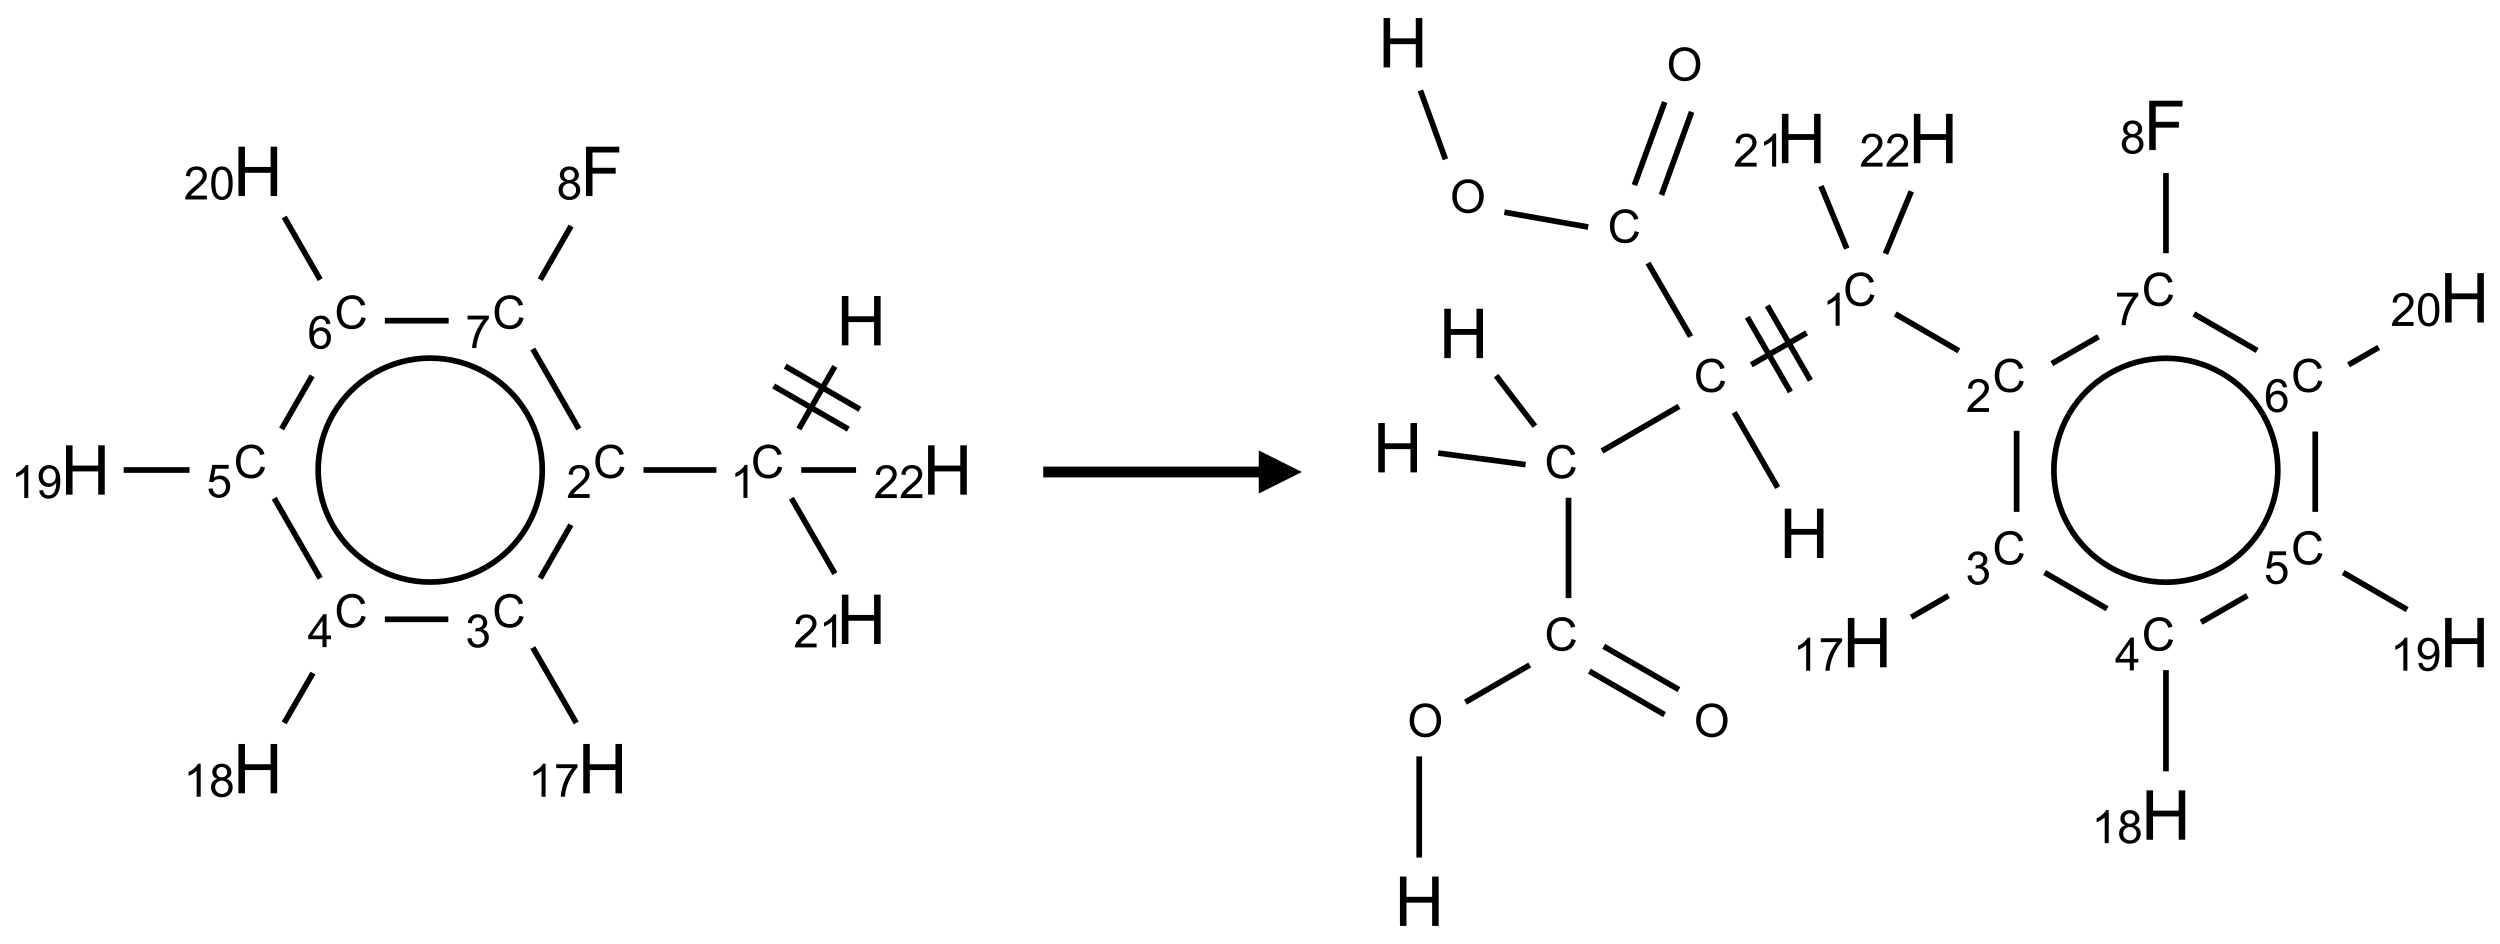 <?xml version="1.0" encoding="UTF-8"?>
<svg xmlns="http://www.w3.org/2000/svg" xmlns:xlink="http://www.w3.org/1999/xlink" width="580" height="219" viewBox="0 0 580 219">
<defs>
<g>
<g id="glyph-0-0">
<path d="M 2 0 L 2 -10 L 10 -10 L 10 0 Z M 2.25 -0.25 L 9.75 -0.25 L 9.75 -9.75 L 2.25 -9.75 Z M 2.25 -0.25 "/>
</g>
<g id="glyph-0-1">
<path d="M 1.281 0 L 1.281 -11.453 L 2.797 -11.453 L 2.797 -6.75 L 8.75 -6.75 L 8.75 -11.453 L 10.266 -11.453 L 10.266 0 L 8.75 0 L 8.75 -5.398 L 2.797 -5.398 L 2.797 0 Z M 1.281 0 "/>
</g>
<g id="glyph-0-2">
<path d="M 1.312 0 L 1.312 -11.453 L 9.039 -11.453 L 9.039 -10.102 L 2.828 -10.102 L 2.828 -6.555 L 8.203 -6.555 L 8.203 -5.203 L 2.828 -5.203 L 2.828 0 Z M 1.312 0 "/>
</g>
<g id="glyph-1-0">
<path d="M 1.332 0 L 1.332 -6.668 L 6.668 -6.668 L 6.668 0 Z M 1.5 -0.168 L 6.5 -0.168 L 6.5 -6.5 L 1.5 -6.5 Z M 1.5 -0.168 "/>
</g>
<g id="glyph-1-1">
<path d="M 6.27 -2.676 L 7.281 -2.422 C 7.07 -1.594 6.688 -0.961 6.137 -0.523 C 5.586 -0.086 4.914 0.129 4.121 0.129 C 3.297 0.129 2.629 -0.039 2.113 -0.371 C 1.598 -0.707 1.203 -1.191 0.934 -1.828 C 0.664 -2.465 0.531 -3.145 0.531 -3.875 C 0.531 -4.672 0.684 -5.363 0.988 -5.957 C 1.293 -6.547 1.723 -6.996 2.285 -7.305 C 2.844 -7.613 3.461 -7.766 4.137 -7.766 C 4.898 -7.766 5.543 -7.57 6.062 -7.184 C 6.582 -6.793 6.945 -6.246 7.152 -5.543 L 6.156 -5.309 C 5.98 -5.863 5.723 -6.266 5.387 -6.52 C 5.051 -6.773 4.625 -6.902 4.113 -6.902 C 3.527 -6.902 3.039 -6.762 2.645 -6.48 C 2.25 -6.199 1.973 -5.82 1.812 -5.348 C 1.652 -4.871 1.574 -4.383 1.574 -3.879 C 1.574 -3.23 1.668 -2.664 1.855 -2.18 C 2.047 -1.695 2.34 -1.332 2.738 -1.094 C 3.137 -0.855 3.57 -0.734 4.035 -0.734 C 4.602 -0.734 5.082 -0.898 5.473 -1.223 C 5.867 -1.551 6.133 -2.035 6.27 -2.676 Z M 6.27 -2.676 "/>
</g>
<g id="glyph-1-2">
<path d="M 3.973 0 L 3.035 0 L 3.035 -5.973 C 2.809 -5.758 2.516 -5.543 2.148 -5.328 C 1.781 -5.113 1.453 -4.953 1.16 -4.844 L 1.16 -5.75 C 1.684 -5.996 2.145 -6.297 2.535 -6.645 C 2.93 -6.996 3.207 -7.336 3.371 -7.668 L 3.973 -7.668 Z M 3.973 0 "/>
</g>
<g id="glyph-1-3">
<path d="M 5.371 -0.902 L 5.371 0 L 0.324 0 C 0.316 -0.227 0.352 -0.441 0.434 -0.652 C 0.562 -0.996 0.766 -1.332 1.051 -1.668 C 1.332 -2 1.742 -2.387 2.277 -2.824 C 3.105 -3.504 3.668 -4.043 3.957 -4.441 C 4.25 -4.84 4.395 -5.215 4.395 -5.566 C 4.395 -5.938 4.262 -6.254 3.996 -6.508 C 3.73 -6.762 3.387 -6.891 2.957 -6.891 C 2.508 -6.891 2.145 -6.754 1.875 -6.484 C 1.605 -6.215 1.469 -5.84 1.465 -5.359 L 0.5 -5.457 C 0.566 -6.176 0.812 -6.727 1.246 -7.102 C 1.676 -7.477 2.254 -7.668 2.98 -7.668 C 3.711 -7.668 4.293 -7.465 4.719 -7.059 C 5.145 -6.652 5.359 -6.148 5.359 -5.547 C 5.359 -5.242 5.297 -4.941 5.172 -4.645 C 5.047 -4.352 4.84 -4.039 4.551 -3.715 C 4.262 -3.387 3.777 -2.938 3.105 -2.371 C 2.543 -1.898 2.18 -1.578 2.02 -1.41 C 1.859 -1.242 1.73 -1.07 1.625 -0.902 Z M 5.371 -0.902 "/>
</g>
<g id="glyph-1-4">
<path d="M 0.449 -2.016 L 1.387 -2.141 C 1.492 -1.609 1.676 -1.227 1.934 -0.992 C 2.191 -0.758 2.508 -0.641 2.879 -0.641 C 3.32 -0.641 3.695 -0.793 3.996 -1.098 C 4.301 -1.402 4.453 -1.781 4.453 -2.234 C 4.453 -2.664 4.312 -3.02 4.031 -3.301 C 3.75 -3.578 3.391 -3.719 2.957 -3.719 C 2.781 -3.719 2.562 -3.684 2.297 -3.613 L 2.402 -4.438 C 2.465 -4.43 2.516 -4.426 2.551 -4.426 C 2.949 -4.426 3.312 -4.531 3.629 -4.738 C 3.949 -4.949 4.109 -5.27 4.109 -5.703 C 4.109 -6.047 3.992 -6.332 3.762 -6.559 C 3.527 -6.785 3.227 -6.895 2.859 -6.895 C 2.496 -6.895 2.191 -6.781 1.949 -6.551 C 1.707 -6.324 1.547 -5.98 1.48 -5.52 L 0.543 -5.688 C 0.656 -6.316 0.918 -6.805 1.324 -7.148 C 1.73 -7.492 2.234 -7.668 2.84 -7.668 C 3.254 -7.668 3.641 -7.578 3.988 -7.398 C 4.34 -7.219 4.609 -6.977 4.793 -6.668 C 4.98 -6.359 5.074 -6.031 5.074 -5.684 C 5.074 -5.352 4.984 -5.051 4.809 -4.781 C 4.629 -4.512 4.367 -4.297 4.02 -4.137 C 4.473 -4.031 4.824 -3.816 5.074 -3.488 C 5.324 -3.16 5.449 -2.75 5.449 -2.254 C 5.449 -1.59 5.203 -1.023 4.719 -0.559 C 4.234 -0.098 3.617 0.137 2.875 0.137 C 2.203 0.137 1.648 -0.062 1.207 -0.465 C 0.762 -0.863 0.512 -1.379 0.449 -2.016 Z M 0.449 -2.016 "/>
</g>
<g id="glyph-1-5">
<path d="M 0.504 -6.637 L 0.504 -7.535 L 5.449 -7.535 L 5.449 -6.809 C 4.961 -6.289 4.48 -5.602 4.004 -4.746 C 3.527 -3.887 3.156 -3.004 2.895 -2.098 C 2.707 -1.461 2.59 -0.762 2.535 0 L 1.574 0 C 1.582 -0.602 1.703 -1.328 1.926 -2.176 C 2.152 -3.027 2.477 -3.848 2.898 -4.637 C 3.32 -5.426 3.77 -6.094 4.246 -6.637 Z M 0.504 -6.637 "/>
</g>
<g id="glyph-1-6">
<path d="M 3.449 0 L 3.449 -1.828 L 0.137 -1.828 L 0.137 -2.688 L 3.621 -7.637 L 4.387 -7.637 L 4.387 -2.688 L 5.418 -2.688 L 5.418 -1.828 L 4.387 -1.828 L 4.387 0 Z M 3.449 -2.688 L 3.449 -6.129 L 1.059 -2.688 Z M 3.449 -2.688 "/>
</g>
<g id="glyph-1-7">
<path d="M 1.887 -4.141 C 1.496 -4.281 1.207 -4.484 1.02 -4.75 C 0.832 -5.016 0.738 -5.328 0.738 -5.699 C 0.738 -6.254 0.938 -6.719 1.34 -7.098 C 1.738 -7.477 2.27 -7.668 2.934 -7.668 C 3.598 -7.668 4.137 -7.473 4.543 -7.086 C 4.949 -6.699 5.152 -6.227 5.152 -5.672 C 5.152 -5.316 5.059 -5.008 4.871 -4.746 C 4.688 -4.484 4.406 -4.281 4.027 -4.141 C 4.496 -3.988 4.852 -3.742 5.098 -3.402 C 5.34 -3.062 5.465 -2.656 5.465 -2.184 C 5.465 -1.531 5.234 -0.98 4.77 -0.535 C 4.309 -0.09 3.703 0.129 2.949 0.129 C 2.195 0.129 1.586 -0.094 1.125 -0.539 C 0.664 -0.984 0.434 -1.543 0.434 -2.207 C 0.434 -2.703 0.559 -3.121 0.809 -3.457 C 1.062 -3.793 1.422 -4.02 1.887 -4.141 Z M 1.699 -5.73 C 1.699 -5.367 1.812 -5.074 2.047 -4.844 C 2.281 -4.613 2.582 -4.5 2.953 -4.5 C 3.312 -4.5 3.609 -4.613 3.84 -4.84 C 4.07 -5.066 4.188 -5.348 4.188 -5.676 C 4.188 -6.02 4.07 -6.309 3.832 -6.543 C 3.594 -6.777 3.297 -6.895 2.941 -6.895 C 2.586 -6.895 2.289 -6.781 2.051 -6.551 C 1.816 -6.324 1.699 -6.047 1.699 -5.73 Z M 1.395 -2.203 C 1.395 -1.938 1.461 -1.676 1.586 -1.426 C 1.711 -1.176 1.902 -0.984 2.152 -0.848 C 2.402 -0.711 2.672 -0.641 2.957 -0.641 C 3.406 -0.641 3.777 -0.785 4.066 -1.074 C 4.359 -1.363 4.504 -1.727 4.504 -2.172 C 4.504 -2.625 4.355 -2.996 4.055 -3.293 C 3.754 -3.586 3.379 -3.734 2.926 -3.734 C 2.484 -3.734 2.121 -3.59 1.832 -3.297 C 1.543 -3.004 1.395 -2.641 1.395 -2.203 Z M 1.395 -2.203 "/>
</g>
<g id="glyph-1-8">
<path d="M 0.441 -2 L 1.426 -2.082 C 1.5 -1.605 1.668 -1.242 1.934 -1.004 C 2.199 -0.762 2.52 -0.641 2.895 -0.641 C 3.348 -0.641 3.73 -0.812 4.043 -1.152 C 4.355 -1.492 4.512 -1.941 4.512 -2.504 C 4.512 -3.039 4.359 -3.461 4.059 -3.77 C 3.758 -4.078 3.367 -4.234 2.879 -4.234 C 2.578 -4.234 2.305 -4.164 2.062 -4.027 C 1.82 -3.891 1.629 -3.715 1.488 -3.496 L 0.609 -3.609 L 1.348 -7.531 L 5.145 -7.531 L 5.145 -6.637 L 2.098 -6.637 L 1.688 -4.582 C 2.145 -4.902 2.625 -5.062 3.129 -5.062 C 3.797 -5.062 4.359 -4.832 4.816 -4.371 C 5.277 -3.91 5.504 -3.312 5.504 -2.59 C 5.504 -1.898 5.305 -1.301 4.902 -0.797 C 4.41 -0.18 3.742 0.129 2.895 0.129 C 2.199 0.129 1.633 -0.062 1.195 -0.453 C 0.758 -0.844 0.504 -1.359 0.441 -2 Z M 0.441 -2 "/>
</g>
<g id="glyph-1-9">
<path d="M 0.582 -1.766 L 1.484 -1.848 C 1.562 -1.426 1.707 -1.117 1.922 -0.926 C 2.137 -0.734 2.414 -0.641 2.75 -0.641 C 3.039 -0.641 3.289 -0.707 3.508 -0.84 C 3.727 -0.973 3.902 -1.148 4.043 -1.367 C 4.18 -1.586 4.297 -1.887 4.391 -2.262 C 4.484 -2.637 4.531 -3.016 4.531 -3.406 C 4.531 -3.449 4.531 -3.512 4.527 -3.594 C 4.34 -3.297 4.082 -3.055 3.758 -2.867 C 3.434 -2.68 3.082 -2.59 2.703 -2.59 C 2.07 -2.59 1.535 -2.816 1.098 -3.277 C 0.66 -3.734 0.441 -4.34 0.441 -5.09 C 0.441 -5.863 0.672 -6.484 1.129 -6.957 C 1.586 -7.43 2.156 -7.668 2.844 -7.668 C 3.34 -7.668 3.793 -7.531 4.207 -7.266 C 4.617 -7 4.93 -6.617 5.145 -6.121 C 5.355 -5.629 5.465 -4.91 5.465 -3.973 C 5.465 -2.996 5.359 -2.223 5.145 -1.645 C 4.934 -1.066 4.617 -0.625 4.199 -0.324 C 3.781 -0.02 3.293 0.129 2.73 0.129 C 2.133 0.129 1.645 -0.035 1.266 -0.367 C 0.887 -0.699 0.66 -1.164 0.582 -1.766 Z M 4.422 -5.137 C 4.422 -5.676 4.277 -6.102 3.992 -6.418 C 3.707 -6.734 3.359 -6.891 2.957 -6.891 C 2.543 -6.891 2.18 -6.719 1.871 -6.379 C 1.562 -6.039 1.406 -5.598 1.406 -5.059 C 1.406 -4.57 1.555 -4.176 1.848 -3.871 C 2.141 -3.566 2.5 -3.418 2.934 -3.418 C 3.367 -3.418 3.723 -3.57 4.004 -3.871 C 4.281 -4.176 4.422 -4.598 4.422 -5.137 Z M 4.422 -5.137 "/>
</g>
<g id="glyph-1-10">
<path d="M 5.309 -5.766 L 4.375 -5.691 C 4.293 -6.059 4.172 -6.328 4.02 -6.496 C 3.766 -6.762 3.453 -6.895 3.082 -6.895 C 2.785 -6.895 2.523 -6.812 2.297 -6.645 C 2 -6.43 1.77 -6.117 1.598 -5.703 C 1.43 -5.289 1.34 -4.703 1.332 -3.938 C 1.559 -4.281 1.836 -4.535 2.16 -4.703 C 2.488 -4.871 2.828 -4.953 3.188 -4.953 C 3.812 -4.953 4.344 -4.723 4.785 -4.262 C 5.223 -3.801 5.441 -3.207 5.441 -2.48 C 5.441 -2 5.34 -1.555 5.133 -1.145 C 4.926 -0.73 4.641 -0.418 4.281 -0.199 C 3.922 0.02 3.512 0.129 3.051 0.129 C 2.27 0.129 1.633 -0.156 1.141 -0.73 C 0.648 -1.305 0.402 -2.254 0.402 -3.574 C 0.402 -5.051 0.672 -6.121 1.219 -6.793 C 1.695 -7.375 2.336 -7.668 3.141 -7.668 C 3.742 -7.668 4.234 -7.5 4.617 -7.16 C 5 -6.824 5.23 -6.359 5.309 -5.766 Z M 1.48 -2.473 C 1.48 -2.152 1.547 -1.844 1.684 -1.547 C 1.82 -1.25 2.016 -1.027 2.262 -0.871 C 2.508 -0.719 2.766 -0.641 3.035 -0.641 C 3.434 -0.641 3.773 -0.801 4.059 -1.121 C 4.344 -1.441 4.484 -1.875 4.484 -2.422 C 4.484 -2.949 4.344 -3.367 4.062 -3.668 C 3.781 -3.973 3.426 -4.125 3 -4.125 C 2.578 -4.125 2.219 -3.973 1.922 -3.668 C 1.625 -3.363 1.48 -2.969 1.48 -2.473 Z M 1.48 -2.473 "/>
</g>
<g id="glyph-1-11">
<path d="M 0.441 -3.766 C 0.441 -4.668 0.535 -5.395 0.723 -5.945 C 0.906 -6.496 1.184 -6.922 1.551 -7.219 C 1.918 -7.516 2.375 -7.668 2.934 -7.668 C 3.344 -7.668 3.703 -7.586 4.012 -7.418 C 4.32 -7.254 4.574 -7.016 4.777 -6.707 C 4.977 -6.395 5.137 -6.016 5.25 -5.57 C 5.363 -5.125 5.422 -4.523 5.422 -3.766 C 5.422 -2.871 5.328 -2.148 5.145 -1.598 C 4.961 -1.047 4.688 -0.621 4.32 -0.32 C 3.953 -0.02 3.492 0.129 2.934 0.129 C 2.195 0.129 1.617 -0.133 1.199 -0.66 C 0.695 -1.297 0.441 -2.332 0.441 -3.766 Z M 1.406 -3.766 C 1.406 -2.512 1.555 -1.68 1.848 -1.262 C 2.141 -0.848 2.5 -0.641 2.934 -0.641 C 3.363 -0.641 3.727 -0.848 4.02 -1.266 C 4.312 -1.684 4.457 -2.516 4.457 -3.766 C 4.457 -5.023 4.312 -5.859 4.02 -6.27 C 3.727 -6.684 3.359 -6.891 2.922 -6.891 C 2.492 -6.891 2.148 -6.707 1.891 -6.344 C 1.566 -5.879 1.406 -5.02 1.406 -3.766 Z M 1.406 -3.766 "/>
</g>
<g id="glyph-1-12">
<path d="M 0.516 -3.719 C 0.516 -4.984 0.855 -5.977 1.535 -6.695 C 2.215 -7.414 3.094 -7.77 4.172 -7.77 C 4.875 -7.77 5.512 -7.602 6.078 -7.266 C 6.645 -6.93 7.074 -6.461 7.371 -5.855 C 7.668 -5.254 7.816 -4.57 7.816 -3.809 C 7.816 -3.035 7.66 -2.34 7.348 -1.73 C 7.035 -1.117 6.594 -0.656 6.02 -0.34 C 5.449 -0.027 4.828 0.129 4.168 0.129 C 3.449 0.129 2.805 -0.043 2.238 -0.391 C 1.672 -0.738 1.246 -1.211 0.953 -1.812 C 0.66 -2.414 0.516 -3.047 0.516 -3.719 Z M 1.559 -3.703 C 1.559 -2.781 1.805 -2.059 2.301 -1.527 C 2.793 -1 3.414 -0.734 4.16 -0.734 C 4.922 -0.734 5.547 -1 6.039 -1.535 C 6.531 -2.07 6.777 -2.828 6.777 -3.812 C 6.777 -4.434 6.672 -4.977 6.461 -5.441 C 6.25 -5.902 5.945 -6.262 5.539 -6.52 C 5.133 -6.773 4.68 -6.902 4.176 -6.902 C 3.461 -6.902 2.848 -6.656 2.332 -6.164 C 1.816 -5.672 1.559 -4.852 1.559 -3.703 Z M 1.559 -3.703 "/>
</g>
</g>
</defs>
<path fill="none" stroke-width="0.033" stroke-linecap="butt" stroke-linejoin="miter" stroke="rgb(0%, 0%, 0%)" stroke-opacity="1" stroke-miterlimit="10" d="M 4.347 1.131 L 4.138 1.494 " transform="matrix(40, 0, 0, 40, 19.809, 39.758)"/>
<path fill="none" stroke-width="0.033" stroke-linecap="butt" stroke-linejoin="miter" stroke="rgb(0%, 0%, 0%)" stroke-opacity="1" stroke-miterlimit="10" d="M 3.992 1.245 L 4.425 1.495 " transform="matrix(40, 0, 0, 40, 19.809, 39.758)"/>
<path fill="none" stroke-width="0.033" stroke-linecap="butt" stroke-linejoin="miter" stroke="rgb(0%, 0%, 0%)" stroke-opacity="1" stroke-miterlimit="10" d="M 4.059 1.13 L 4.492 1.38 " transform="matrix(40, 0, 0, 40, 19.809, 39.758)"/>
<path fill="none" stroke-width="0.033" stroke-linecap="butt" stroke-linejoin="miter" stroke="rgb(0%, 0%, 0%)" stroke-opacity="1" stroke-miterlimit="10" d="M 3.66 1.732 L 3.237 1.732 " transform="matrix(40, 0, 0, 40, 19.809, 39.758)"/>
<path fill="none" stroke-width="0.033" stroke-linecap="butt" stroke-linejoin="miter" stroke="rgb(0%, 0%, 0%)" stroke-opacity="1" stroke-miterlimit="10" d="M 2.816 2.05 L 2.638 2.36 " transform="matrix(40, 0, 0, 40, 19.809, 39.758)"/>
<path fill="none" stroke-width="0.033" stroke-linecap="butt" stroke-linejoin="miter" stroke="rgb(0%, 0%, 0%)" stroke-opacity="1" stroke-miterlimit="10" d="M 2.595 2.762 L 2.847 3.199 " transform="matrix(40, 0, 0, 40, 19.809, 39.758)"/>
<path fill="none" stroke-width="0.033" stroke-linecap="butt" stroke-linejoin="miter" stroke="rgb(0%, 0%, 0%)" stroke-opacity="1" stroke-miterlimit="10" d="M 2.105 2.598 L 1.737 2.598 " transform="matrix(40, 0, 0, 40, 19.809, 39.758)"/>
<path fill="none" stroke-width="0.033" stroke-linecap="butt" stroke-linejoin="miter" stroke="rgb(0%, 0%, 0%)" stroke-opacity="1" stroke-miterlimit="10" d="M 1.32 2.91 L 1.153 3.199 " transform="matrix(40, 0, 0, 40, 19.809, 39.758)"/>
<path fill="none" stroke-width="0.033" stroke-linecap="butt" stroke-linejoin="miter" stroke="rgb(0%, 0%, 0%)" stroke-opacity="1" stroke-miterlimit="10" d="M 1.362 2.36 L 1.095 1.896 " transform="matrix(40, 0, 0, 40, 19.809, 39.758)"/>
<path fill="none" stroke-width="0.033" stroke-linecap="butt" stroke-linejoin="miter" stroke="rgb(0%, 0%, 0%)" stroke-opacity="1" stroke-miterlimit="10" d="M 0.604 1.732 L 0.222 1.732 " transform="matrix(40, 0, 0, 40, 19.809, 39.758)"/>
<path fill="none" stroke-width="0.033" stroke-linecap="butt" stroke-linejoin="miter" stroke="rgb(0%, 0%, 0%)" stroke-opacity="1" stroke-miterlimit="10" d="M 1.138 1.494 L 1.315 1.186 " transform="matrix(40, 0, 0, 40, 19.809, 39.758)"/>
<path fill="none" stroke-width="0.033" stroke-linecap="butt" stroke-linejoin="miter" stroke="rgb(0%, 0%, 0%)" stroke-opacity="1" stroke-miterlimit="10" d="M 1.362 0.628 L 1.153 0.265 " transform="matrix(40, 0, 0, 40, 19.809, 39.758)"/>
<path fill="none" stroke-width="0.033" stroke-linecap="butt" stroke-linejoin="miter" stroke="rgb(0%, 0%, 0%)" stroke-opacity="1" stroke-miterlimit="10" d="M 1.737 0.866 L 2.107 0.866 " transform="matrix(40, 0, 0, 40, 19.809, 39.758)"/>
<path fill="none" stroke-width="0.033" stroke-linecap="butt" stroke-linejoin="miter" stroke="rgb(0%, 0%, 0%)" stroke-opacity="1" stroke-miterlimit="10" d="M 2.595 1.03 L 2.862 1.494 " transform="matrix(40, 0, 0, 40, 19.809, 39.758)"/>
<path fill="none" stroke-width="0.033" stroke-linecap="butt" stroke-linejoin="miter" stroke="rgb(0%, 0%, 0%)" stroke-opacity="1" stroke-miterlimit="10" d="M 2.638 0.628 L 2.817 0.317 " transform="matrix(40, 0, 0, 40, 19.809, 39.758)"/>
<path fill="none" stroke-width="0.033" stroke-linecap="butt" stroke-linejoin="miter" stroke="rgb(0%, 0%, 0%)" stroke-opacity="1" stroke-miterlimit="10" d="M 4.095 1.896 L 4.347 2.333 " transform="matrix(40, 0, 0, 40, 19.809, 39.758)"/>
<path fill="none" stroke-width="0.033" stroke-linecap="butt" stroke-linejoin="miter" stroke="rgb(0%, 0%, 0%)" stroke-opacity="1" stroke-miterlimit="10" d="M 4.152 1.732 L 4.47 1.732 " transform="matrix(40, 0, 0, 40, 19.809, 39.758)"/>
<path fill="none" stroke-width="0.033" stroke-linecap="butt" stroke-linejoin="miter" stroke="rgb(0%, 0%, 0%)" stroke-opacity="1" stroke-miterlimit="10" d="M 2.65 1.732 C 2.65 1.964 2.526 2.179 2.325 2.295 " transform="matrix(40, 0, 0, 40, 19.809, 39.758)"/>
<path fill="none" stroke-width="0.033" stroke-linecap="butt" stroke-linejoin="miter" stroke="rgb(0%, 0%, 0%)" stroke-opacity="1" stroke-miterlimit="10" d="M 2.325 1.17 C 2.526 1.286 2.65 1.5 2.65 1.732 " transform="matrix(40, 0, 0, 40, 19.809, 39.758)"/>
<path fill="none" stroke-width="0.033" stroke-linecap="butt" stroke-linejoin="miter" stroke="rgb(0%, 0%, 0%)" stroke-opacity="1" stroke-miterlimit="10" d="M 1.675 1.17 C 1.876 1.054 2.124 1.054 2.325 1.17 " transform="matrix(40, 0, 0, 40, 19.809, 39.758)"/>
<path fill="none" stroke-width="0.033" stroke-linecap="butt" stroke-linejoin="miter" stroke="rgb(0%, 0%, 0%)" stroke-opacity="1" stroke-miterlimit="10" d="M 1.35 1.732 C 1.35 1.5 1.474 1.286 1.675 1.17 " transform="matrix(40, 0, 0, 40, 19.809, 39.758)"/>
<path fill="none" stroke-width="0.033" stroke-linecap="butt" stroke-linejoin="miter" stroke="rgb(0%, 0%, 0%)" stroke-opacity="1" stroke-miterlimit="10" d="M 1.675 2.295 C 1.474 2.179 1.35 1.964 1.35 1.732 " transform="matrix(40, 0, 0, 40, 19.809, 39.758)"/>
<path fill="none" stroke-width="0.033" stroke-linecap="butt" stroke-linejoin="miter" stroke="rgb(0%, 0%, 0%)" stroke-opacity="1" stroke-miterlimit="10" d="M 2.325 2.295 C 2.124 2.411 1.876 2.411 1.675 2.295 " transform="matrix(40, 0, 0, 40, 19.809, 39.758)"/>
<g fill="rgb(0%, 0%, 0%)" fill-opacity="1">
<use xlink:href="#glyph-0-1" x="194.035" y="80.125"/>
</g>
<g fill="rgb(0%, 0%, 0%)" fill-opacity="1">
<use xlink:href="#glyph-1-1" x="174.215" y="110.883"/>
</g>
<g fill="rgb(0%, 0%, 0%)" fill-opacity="1">
<use xlink:href="#glyph-1-2" x="169.438" y="115.52"/>
</g>
<g fill="rgb(0%, 0%, 0%)" fill-opacity="1">
<use xlink:href="#glyph-1-1" x="137.59" y="110.883"/>
</g>
<g fill="rgb(0%, 0%, 0%)" fill-opacity="1">
<use xlink:href="#glyph-1-3" x="131.418" y="115.52"/>
</g>
<g fill="rgb(0%, 0%, 0%)" fill-opacity="1">
<use xlink:href="#glyph-1-1" x="114.215" y="145.527"/>
</g>
<g fill="rgb(0%, 0%, 0%)" fill-opacity="1">
<use xlink:href="#glyph-1-4" x="107.965" y="150.16"/>
</g>
<g fill="rgb(0%, 0%, 0%)" fill-opacity="1">
<use xlink:href="#glyph-0-1" x="134.035" y="184.051"/>
</g>
<g fill="rgb(0%, 0%, 0%)" fill-opacity="1">
<use xlink:href="#glyph-1-2" x="122.602" y="184.84"/>
<use xlink:href="#glyph-1-5" x="128.534" y="184.84"/>
</g>
<g fill="rgb(0%, 0%, 0%)" fill-opacity="1">
<use xlink:href="#glyph-1-1" x="77.59" y="145.527"/>
</g>
<g fill="rgb(0%, 0%, 0%)" fill-opacity="1">
<use xlink:href="#glyph-1-6" x="71.371" y="150.129"/>
</g>
<g fill="rgb(0%, 0%, 0%)" fill-opacity="1">
<use xlink:href="#glyph-0-1" x="54.035" y="184.051"/>
</g>
<g fill="rgb(0%, 0%, 0%)" fill-opacity="1">
<use xlink:href="#glyph-1-2" x="42.586" y="184.84"/>
<use xlink:href="#glyph-1-7" x="48.518" y="184.84"/>
</g>
<g fill="rgb(0%, 0%, 0%)" fill-opacity="1">
<use xlink:href="#glyph-1-1" x="54.215" y="110.883"/>
</g>
<g fill="rgb(0%, 0%, 0%)" fill-opacity="1">
<use xlink:href="#glyph-1-8" x="47.906" y="115.387"/>
</g>
<g fill="rgb(0%, 0%, 0%)" fill-opacity="1">
<use xlink:href="#glyph-0-1" x="14.035" y="114.766"/>
</g>
<g fill="rgb(0%, 0%, 0%)" fill-opacity="1">
<use xlink:href="#glyph-1-2" x="2.586" y="115.559"/>
<use xlink:href="#glyph-1-9" x="8.518" y="115.559"/>
</g>
<g fill="rgb(0%, 0%, 0%)" fill-opacity="1">
<use xlink:href="#glyph-1-1" x="77.59" y="76.242"/>
</g>
<g fill="rgb(0%, 0%, 0%)" fill-opacity="1">
<use xlink:href="#glyph-1-10" x="71.344" y="80.879"/>
</g>
<g fill="rgb(0%, 0%, 0%)" fill-opacity="1">
<use xlink:href="#glyph-0-1" x="54.035" y="45.484"/>
</g>
<g fill="rgb(0%, 0%, 0%)" fill-opacity="1">
<use xlink:href="#glyph-1-3" x="42.629" y="46.277"/>
<use xlink:href="#glyph-1-11" x="48.561" y="46.277"/>
</g>
<g fill="rgb(0%, 0%, 0%)" fill-opacity="1">
<use xlink:href="#glyph-1-1" x="114.215" y="76.242"/>
</g>
<g fill="rgb(0%, 0%, 0%)" fill-opacity="1">
<use xlink:href="#glyph-1-5" x="107.965" y="80.75"/>
</g>
<g fill="rgb(0%, 0%, 0%)" fill-opacity="1">
<use xlink:href="#glyph-0-2" x="134.633" y="45.484"/>
</g>
<g fill="rgb(0%, 0%, 0%)" fill-opacity="1">
<use xlink:href="#glyph-1-7" x="129.148" y="46.277"/>
</g>
<g fill="rgb(0%, 0%, 0%)" fill-opacity="1">
<use xlink:href="#glyph-0-1" x="194.035" y="149.41"/>
</g>
<g fill="rgb(0%, 0%, 0%)" fill-opacity="1">
<use xlink:href="#glyph-1-3" x="184.078" y="150.199"/>
<use xlink:href="#glyph-1-2" x="190.01" y="150.199"/>
</g>
<g fill="rgb(0%, 0%, 0%)" fill-opacity="1">
<use xlink:href="#glyph-0-1" x="214.035" y="114.766"/>
</g>
<g fill="rgb(0%, 0%, 0%)" fill-opacity="1">
<use xlink:href="#glyph-1-3" x="202.684" y="115.559"/>
<use xlink:href="#glyph-1-3" x="208.616" y="115.559"/>
</g>
<path fill-rule="nonzero" fill="rgb(0%, 0%, 0%)" fill-opacity="1" d="M 242.031 110.75 L 292.031 110.75 L 292.031 114.5 L 302.031 109.5 L 292.031 104.5 L 292.031 108.25 L 242.031 108.25 "/>
<path fill="none" stroke-width="0.033" stroke-linecap="butt" stroke-linejoin="miter" stroke="rgb(0%, 0%, 0%)" stroke-opacity="1" stroke-miterlimit="10" d="M 0.125 4.726 L 0.125 4.139 " transform="matrix(40, 0, 0, 40, 324.258, 9.914)"/>
<path fill="none" stroke-width="0.033" stroke-linecap="butt" stroke-linejoin="miter" stroke="rgb(0%, 0%, 0%)" stroke-opacity="1" stroke-miterlimit="10" d="M 0.393 3.825 L 0.766 3.609 " transform="matrix(40, 0, 0, 40, 324.258, 9.914)"/>
<path fill="none" stroke-width="0.033" stroke-linecap="butt" stroke-linejoin="miter" stroke="rgb(0%, 0%, 0%)" stroke-opacity="1" stroke-miterlimit="10" d="M 1.112 3.645 L 1.548 3.897 " transform="matrix(40, 0, 0, 40, 324.258, 9.914)"/>
<path fill="none" stroke-width="0.033" stroke-linecap="butt" stroke-linejoin="miter" stroke="rgb(0%, 0%, 0%)" stroke-opacity="1" stroke-miterlimit="10" d="M 1.195 3.501 L 1.631 3.752 " transform="matrix(40, 0, 0, 40, 324.258, 9.914)"/>
<path fill="none" stroke-width="0.033" stroke-linecap="butt" stroke-linejoin="miter" stroke="rgb(0%, 0%, 0%)" stroke-opacity="1" stroke-miterlimit="10" d="M 0.991 3.221 L 0.991 2.639 " transform="matrix(40, 0, 0, 40, 324.258, 9.914)"/>
<path fill="none" stroke-width="0.033" stroke-linecap="butt" stroke-linejoin="miter" stroke="rgb(0%, 0%, 0%)" stroke-opacity="1" stroke-miterlimit="10" d="M 0.796 2.224 L 0.571 1.931 " transform="matrix(40, 0, 0, 40, 324.258, 9.914)"/>
<path fill="none" stroke-width="0.033" stroke-linecap="butt" stroke-linejoin="miter" stroke="rgb(0%, 0%, 0%)" stroke-opacity="1" stroke-miterlimit="10" d="M 0.742 2.447 L 0.235 2.38 " transform="matrix(40, 0, 0, 40, 324.258, 9.914)"/>
<path fill="none" stroke-width="0.033" stroke-linecap="butt" stroke-linejoin="miter" stroke="rgb(0%, 0%, 0%)" stroke-opacity="1" stroke-miterlimit="10" d="M 1.185 2.368 L 1.632 2.109 " transform="matrix(40, 0, 0, 40, 324.258, 9.914)"/>
<path fill="none" stroke-width="0.033" stroke-linecap="butt" stroke-linejoin="miter" stroke="rgb(0%, 0%, 0%)" stroke-opacity="1" stroke-miterlimit="10" d="M 1.952 2.144 L 2.204 2.58 " transform="matrix(40, 0, 0, 40, 324.258, 9.914)"/>
<path fill="none" stroke-width="0.033" stroke-linecap="butt" stroke-linejoin="miter" stroke="rgb(0%, 0%, 0%)" stroke-opacity="1" stroke-miterlimit="10" d="M 1.699 1.704 L 1.452 1.278 " transform="matrix(40, 0, 0, 40, 324.258, 9.914)"/>
<path fill="none" stroke-width="0.033" stroke-linecap="butt" stroke-linejoin="miter" stroke="rgb(0%, 0%, 0%)" stroke-opacity="1" stroke-miterlimit="10" d="M 1.53 0.883 L 1.705 0.401 " transform="matrix(40, 0, 0, 40, 324.258, 9.914)"/>
<path fill="none" stroke-width="0.033" stroke-linecap="butt" stroke-linejoin="miter" stroke="rgb(0%, 0%, 0%)" stroke-opacity="1" stroke-miterlimit="10" d="M 1.373 0.826 L 1.549 0.344 " transform="matrix(40, 0, 0, 40, 324.258, 9.914)"/>
<path fill="none" stroke-width="0.033" stroke-linecap="butt" stroke-linejoin="miter" stroke="rgb(0%, 0%, 0%)" stroke-opacity="1" stroke-miterlimit="10" d="M 1.105 1.069 L 0.619 0.983 " transform="matrix(40, 0, 0, 40, 324.258, 9.914)"/>
<path fill="none" stroke-width="0.033" stroke-linecap="butt" stroke-linejoin="miter" stroke="rgb(0%, 0%, 0%)" stroke-opacity="1" stroke-miterlimit="10" d="M 0.277 0.676 L 0.132 0.277 " transform="matrix(40, 0, 0, 40, 324.258, 9.914)"/>
<path fill="none" stroke-width="0.033" stroke-linecap="butt" stroke-linejoin="miter" stroke="rgb(0%, 0%, 0%)" stroke-opacity="1" stroke-miterlimit="10" d="M 2.051 1.868 L 2.372 1.683 " transform="matrix(40, 0, 0, 40, 324.258, 9.914)"/>
<path fill="none" stroke-width="0.033" stroke-linecap="butt" stroke-linejoin="miter" stroke="rgb(0%, 0%, 0%)" stroke-opacity="1" stroke-miterlimit="10" d="M 2.394 1.958 L 2.144 1.525 " transform="matrix(40, 0, 0, 40, 324.258, 9.914)"/>
<path fill="none" stroke-width="0.033" stroke-linecap="butt" stroke-linejoin="miter" stroke="rgb(0%, 0%, 0%)" stroke-opacity="1" stroke-miterlimit="10" d="M 2.278 2.025 L 2.028 1.592 " transform="matrix(40, 0, 0, 40, 324.258, 9.914)"/>
<path fill="none" stroke-width="0.033" stroke-linecap="butt" stroke-linejoin="miter" stroke="rgb(0%, 0%, 0%)" stroke-opacity="1" stroke-miterlimit="10" d="M 2.886 1.573 L 3.255 1.787 " transform="matrix(40, 0, 0, 40, 324.258, 9.914)"/>
<path fill="none" stroke-width="0.033" stroke-linecap="butt" stroke-linejoin="miter" stroke="rgb(0%, 0%, 0%)" stroke-opacity="1" stroke-miterlimit="10" d="M 3.59 2.251 L 3.59 2.721 " transform="matrix(40, 0, 0, 40, 324.258, 9.914)"/>
<path fill="none" stroke-width="0.033" stroke-linecap="butt" stroke-linejoin="miter" stroke="rgb(0%, 0%, 0%)" stroke-opacity="1" stroke-miterlimit="10" d="M 3.195 3.207 L 2.979 3.332 " transform="matrix(40, 0, 0, 40, 324.258, 9.914)"/>
<path fill="none" stroke-width="0.033" stroke-linecap="butt" stroke-linejoin="miter" stroke="rgb(0%, 0%, 0%)" stroke-opacity="1" stroke-miterlimit="10" d="M 3.752 3.073 L 4.115 3.283 " transform="matrix(40, 0, 0, 40, 324.258, 9.914)"/>
<path fill="none" stroke-width="0.033" stroke-linecap="butt" stroke-linejoin="miter" stroke="rgb(0%, 0%, 0%)" stroke-opacity="1" stroke-miterlimit="10" d="M 4.456 3.639 L 4.456 4.226 " transform="matrix(40, 0, 0, 40, 324.258, 9.914)"/>
<path fill="none" stroke-width="0.033" stroke-linecap="butt" stroke-linejoin="miter" stroke="rgb(0%, 0%, 0%)" stroke-opacity="1" stroke-miterlimit="10" d="M 4.66 3.361 L 4.928 3.207 " transform="matrix(40, 0, 0, 40, 324.258, 9.914)"/>
<path fill="none" stroke-width="0.033" stroke-linecap="butt" stroke-linejoin="miter" stroke="rgb(0%, 0%, 0%)" stroke-opacity="1" stroke-miterlimit="10" d="M 5.484 3.073 L 5.855 3.288 " transform="matrix(40, 0, 0, 40, 324.258, 9.914)"/>
<path fill="none" stroke-width="0.033" stroke-linecap="butt" stroke-linejoin="miter" stroke="rgb(0%, 0%, 0%)" stroke-opacity="1" stroke-miterlimit="10" d="M 5.322 2.721 L 5.322 2.255 " transform="matrix(40, 0, 0, 40, 324.258, 9.914)"/>
<path fill="none" stroke-width="0.033" stroke-linecap="butt" stroke-linejoin="miter" stroke="rgb(0%, 0%, 0%)" stroke-opacity="1" stroke-miterlimit="10" d="M 5.515 1.868 L 5.69 1.767 " transform="matrix(40, 0, 0, 40, 324.258, 9.914)"/>
<path fill="none" stroke-width="0.033" stroke-linecap="butt" stroke-linejoin="miter" stroke="rgb(0%, 0%, 0%)" stroke-opacity="1" stroke-miterlimit="10" d="M 4.985 1.785 L 4.618 1.573 " transform="matrix(40, 0, 0, 40, 324.258, 9.914)"/>
<path fill="none" stroke-width="0.033" stroke-linecap="butt" stroke-linejoin="miter" stroke="rgb(0%, 0%, 0%)" stroke-opacity="1" stroke-miterlimit="10" d="M 4.065 1.705 L 3.794 1.861 " transform="matrix(40, 0, 0, 40, 324.258, 9.914)"/>
<path fill="none" stroke-width="0.033" stroke-linecap="butt" stroke-linejoin="miter" stroke="rgb(0%, 0%, 0%)" stroke-opacity="1" stroke-miterlimit="10" d="M 4.456 1.221 L 4.456 0.756 " transform="matrix(40, 0, 0, 40, 324.258, 9.914)"/>
<path fill="none" stroke-width="0.033" stroke-linecap="butt" stroke-linejoin="miter" stroke="rgb(0%, 0%, 0%)" stroke-opacity="1" stroke-miterlimit="10" d="M 2.605 1.194 L 2.455 0.831 " transform="matrix(40, 0, 0, 40, 324.258, 9.914)"/>
<path fill="none" stroke-width="0.033" stroke-linecap="butt" stroke-linejoin="miter" stroke="rgb(0%, 0%, 0%)" stroke-opacity="1" stroke-miterlimit="10" d="M 2.829 1.224 L 2.979 0.862 " transform="matrix(40, 0, 0, 40, 324.258, 9.914)"/>
<path fill="none" stroke-width="0.033" stroke-linecap="butt" stroke-linejoin="miter" stroke="rgb(0%, 0%, 0%)" stroke-opacity="1" stroke-miterlimit="10" d="M 3.893 2.804 C 3.777 2.603 3.777 2.356 3.893 2.155 " transform="matrix(40, 0, 0, 40, 324.258, 9.914)"/>
<path fill="none" stroke-width="0.033" stroke-linecap="butt" stroke-linejoin="miter" stroke="rgb(0%, 0%, 0%)" stroke-opacity="1" stroke-miterlimit="10" d="M 4.456 3.129 C 4.224 3.129 4.009 3.005 3.893 2.804 " transform="matrix(40, 0, 0, 40, 324.258, 9.914)"/>
<path fill="none" stroke-width="0.033" stroke-linecap="butt" stroke-linejoin="miter" stroke="rgb(0%, 0%, 0%)" stroke-opacity="1" stroke-miterlimit="10" d="M 5.018 2.804 C 4.902 3.005 4.688 3.129 4.456 3.129 " transform="matrix(40, 0, 0, 40, 324.258, 9.914)"/>
<path fill="none" stroke-width="0.033" stroke-linecap="butt" stroke-linejoin="miter" stroke="rgb(0%, 0%, 0%)" stroke-opacity="1" stroke-miterlimit="10" d="M 5.018 2.155 C 5.134 2.356 5.134 2.603 5.018 2.804 " transform="matrix(40, 0, 0, 40, 324.258, 9.914)"/>
<path fill="none" stroke-width="0.033" stroke-linecap="butt" stroke-linejoin="miter" stroke="rgb(0%, 0%, 0%)" stroke-opacity="1" stroke-miterlimit="10" d="M 4.456 1.83 C 4.688 1.83 4.902 1.954 5.018 2.155 " transform="matrix(40, 0, 0, 40, 324.258, 9.914)"/>
<path fill="none" stroke-width="0.033" stroke-linecap="butt" stroke-linejoin="miter" stroke="rgb(0%, 0%, 0%)" stroke-opacity="1" stroke-miterlimit="10" d="M 3.893 2.155 C 4.009 1.954 4.224 1.83 4.456 1.83 " transform="matrix(40, 0, 0, 40, 324.258, 9.914)"/>
<g fill="rgb(0%, 0%, 0%)" fill-opacity="1">
<use xlink:href="#glyph-0-1" x="323.504" y="214.816"/>
</g>
<g fill="rgb(0%, 0%, 0%)" fill-opacity="1">
<use xlink:href="#glyph-1-12" x="326.52" y="170.938"/>
</g>
<g fill="rgb(0%, 0%, 0%)" fill-opacity="1">
<use xlink:href="#glyph-1-1" x="358.324" y="150.934"/>
</g>
<g fill="rgb(0%, 0%, 0%)" fill-opacity="1">
<use xlink:href="#glyph-1-12" x="392.98" y="170.938"/>
</g>
<g fill="rgb(0%, 0%, 0%)" fill-opacity="1">
<use xlink:href="#glyph-1-1" x="358.324" y="110.934"/>
</g>
<g fill="rgb(0%, 0%, 0%)" fill-opacity="1">
<use xlink:href="#glyph-0-1" x="333.793" y="83.082"/>
</g>
<g fill="rgb(0%, 0%, 0%)" fill-opacity="1">
<use xlink:href="#glyph-0-1" x="318.484" y="109.594"/>
</g>
<g fill="rgb(0%, 0%, 0%)" fill-opacity="1">
<use xlink:href="#glyph-1-1" x="392.965" y="90.934"/>
</g>
<g fill="rgb(0%, 0%, 0%)" fill-opacity="1">
<use xlink:href="#glyph-0-1" x="412.785" y="129.457"/>
</g>
<g fill="rgb(0%, 0%, 0%)" fill-opacity="1">
<use xlink:href="#glyph-1-1" x="372.965" y="56.293"/>
</g>
<g fill="rgb(0%, 0%, 0%)" fill-opacity="1">
<use xlink:href="#glyph-1-12" x="386.66" y="18.707"/>
</g>
<g fill="rgb(0%, 0%, 0%)" fill-opacity="1">
<use xlink:href="#glyph-1-12" x="336.41" y="49.352"/>
</g>
<g fill="rgb(0%, 0%, 0%)" fill-opacity="1">
<use xlink:href="#glyph-0-1" x="319.711" y="15.641"/>
</g>
<g fill="rgb(0%, 0%, 0%)" fill-opacity="1">
<use xlink:href="#glyph-1-1" x="427.605" y="70.934"/>
</g>
<g fill="rgb(0%, 0%, 0%)" fill-opacity="1">
<use xlink:href="#glyph-1-2" x="422.828" y="75.57"/>
</g>
<g fill="rgb(0%, 0%, 0%)" fill-opacity="1">
<use xlink:href="#glyph-1-1" x="462.246" y="90.934"/>
</g>
<g fill="rgb(0%, 0%, 0%)" fill-opacity="1">
<use xlink:href="#glyph-1-3" x="456.074" y="95.57"/>
</g>
<g fill="rgb(0%, 0%, 0%)" fill-opacity="1">
<use xlink:href="#glyph-1-1" x="462.246" y="130.934"/>
</g>
<g fill="rgb(0%, 0%, 0%)" fill-opacity="1">
<use xlink:href="#glyph-1-4" x="455.996" y="135.57"/>
</g>
<g fill="rgb(0%, 0%, 0%)" fill-opacity="1">
<use xlink:href="#glyph-0-1" x="427.426" y="154.816"/>
</g>
<g fill="rgb(0%, 0%, 0%)" fill-opacity="1">
<use xlink:href="#glyph-1-2" x="415.992" y="155.609"/>
<use xlink:href="#glyph-1-5" x="421.924" y="155.609"/>
</g>
<g fill="rgb(0%, 0%, 0%)" fill-opacity="1">
<use xlink:href="#glyph-1-1" x="496.887" y="150.934"/>
</g>
<g fill="rgb(0%, 0%, 0%)" fill-opacity="1">
<use xlink:href="#glyph-1-6" x="490.668" y="155.539"/>
</g>
<g fill="rgb(0%, 0%, 0%)" fill-opacity="1">
<use xlink:href="#glyph-0-1" x="496.707" y="194.816"/>
</g>
<g fill="rgb(0%, 0%, 0%)" fill-opacity="1">
<use xlink:href="#glyph-1-2" x="485.258" y="195.609"/>
<use xlink:href="#glyph-1-7" x="491.19" y="195.609"/>
</g>
<g fill="rgb(0%, 0%, 0%)" fill-opacity="1">
<use xlink:href="#glyph-1-1" x="531.527" y="130.934"/>
</g>
<g fill="rgb(0%, 0%, 0%)" fill-opacity="1">
<use xlink:href="#glyph-1-8" x="525.219" y="135.438"/>
</g>
<g fill="rgb(0%, 0%, 0%)" fill-opacity="1">
<use xlink:href="#glyph-0-1" x="565.988" y="154.816"/>
</g>
<g fill="rgb(0%, 0%, 0%)" fill-opacity="1">
<use xlink:href="#glyph-1-2" x="554.539" y="155.609"/>
<use xlink:href="#glyph-1-9" x="560.471" y="155.609"/>
</g>
<g fill="rgb(0%, 0%, 0%)" fill-opacity="1">
<use xlink:href="#glyph-1-1" x="531.527" y="90.934"/>
</g>
<g fill="rgb(0%, 0%, 0%)" fill-opacity="1">
<use xlink:href="#glyph-1-10" x="525.281" y="95.57"/>
</g>
<g fill="rgb(0%, 0%, 0%)" fill-opacity="1">
<use xlink:href="#glyph-0-1" x="565.988" y="74.816"/>
</g>
<g fill="rgb(0%, 0%, 0%)" fill-opacity="1">
<use xlink:href="#glyph-1-3" x="554.582" y="75.609"/>
<use xlink:href="#glyph-1-11" x="560.514" y="75.609"/>
</g>
<g fill="rgb(0%, 0%, 0%)" fill-opacity="1">
<use xlink:href="#glyph-1-1" x="496.887" y="70.934"/>
</g>
<g fill="rgb(0%, 0%, 0%)" fill-opacity="1">
<use xlink:href="#glyph-1-5" x="490.633" y="75.441"/>
</g>
<g fill="rgb(0%, 0%, 0%)" fill-opacity="1">
<use xlink:href="#glyph-0-2" x="497.305" y="34.816"/>
</g>
<g fill="rgb(0%, 0%, 0%)" fill-opacity="1">
<use xlink:href="#glyph-1-7" x="491.82" y="35.609"/>
</g>
<g fill="rgb(0%, 0%, 0%)" fill-opacity="1">
<use xlink:href="#glyph-0-1" x="412.117" y="37.859"/>
</g>
<g fill="rgb(0%, 0%, 0%)" fill-opacity="1">
<use xlink:href="#glyph-1-3" x="402.16" y="38.652"/>
<use xlink:href="#glyph-1-2" x="408.092" y="38.652"/>
</g>
<g fill="rgb(0%, 0%, 0%)" fill-opacity="1">
<use xlink:href="#glyph-0-1" x="442.734" y="37.859"/>
</g>
<g fill="rgb(0%, 0%, 0%)" fill-opacity="1">
<use xlink:href="#glyph-1-3" x="431.379" y="38.652"/>
<use xlink:href="#glyph-1-3" x="437.311" y="38.652"/>
</g>
</svg>
